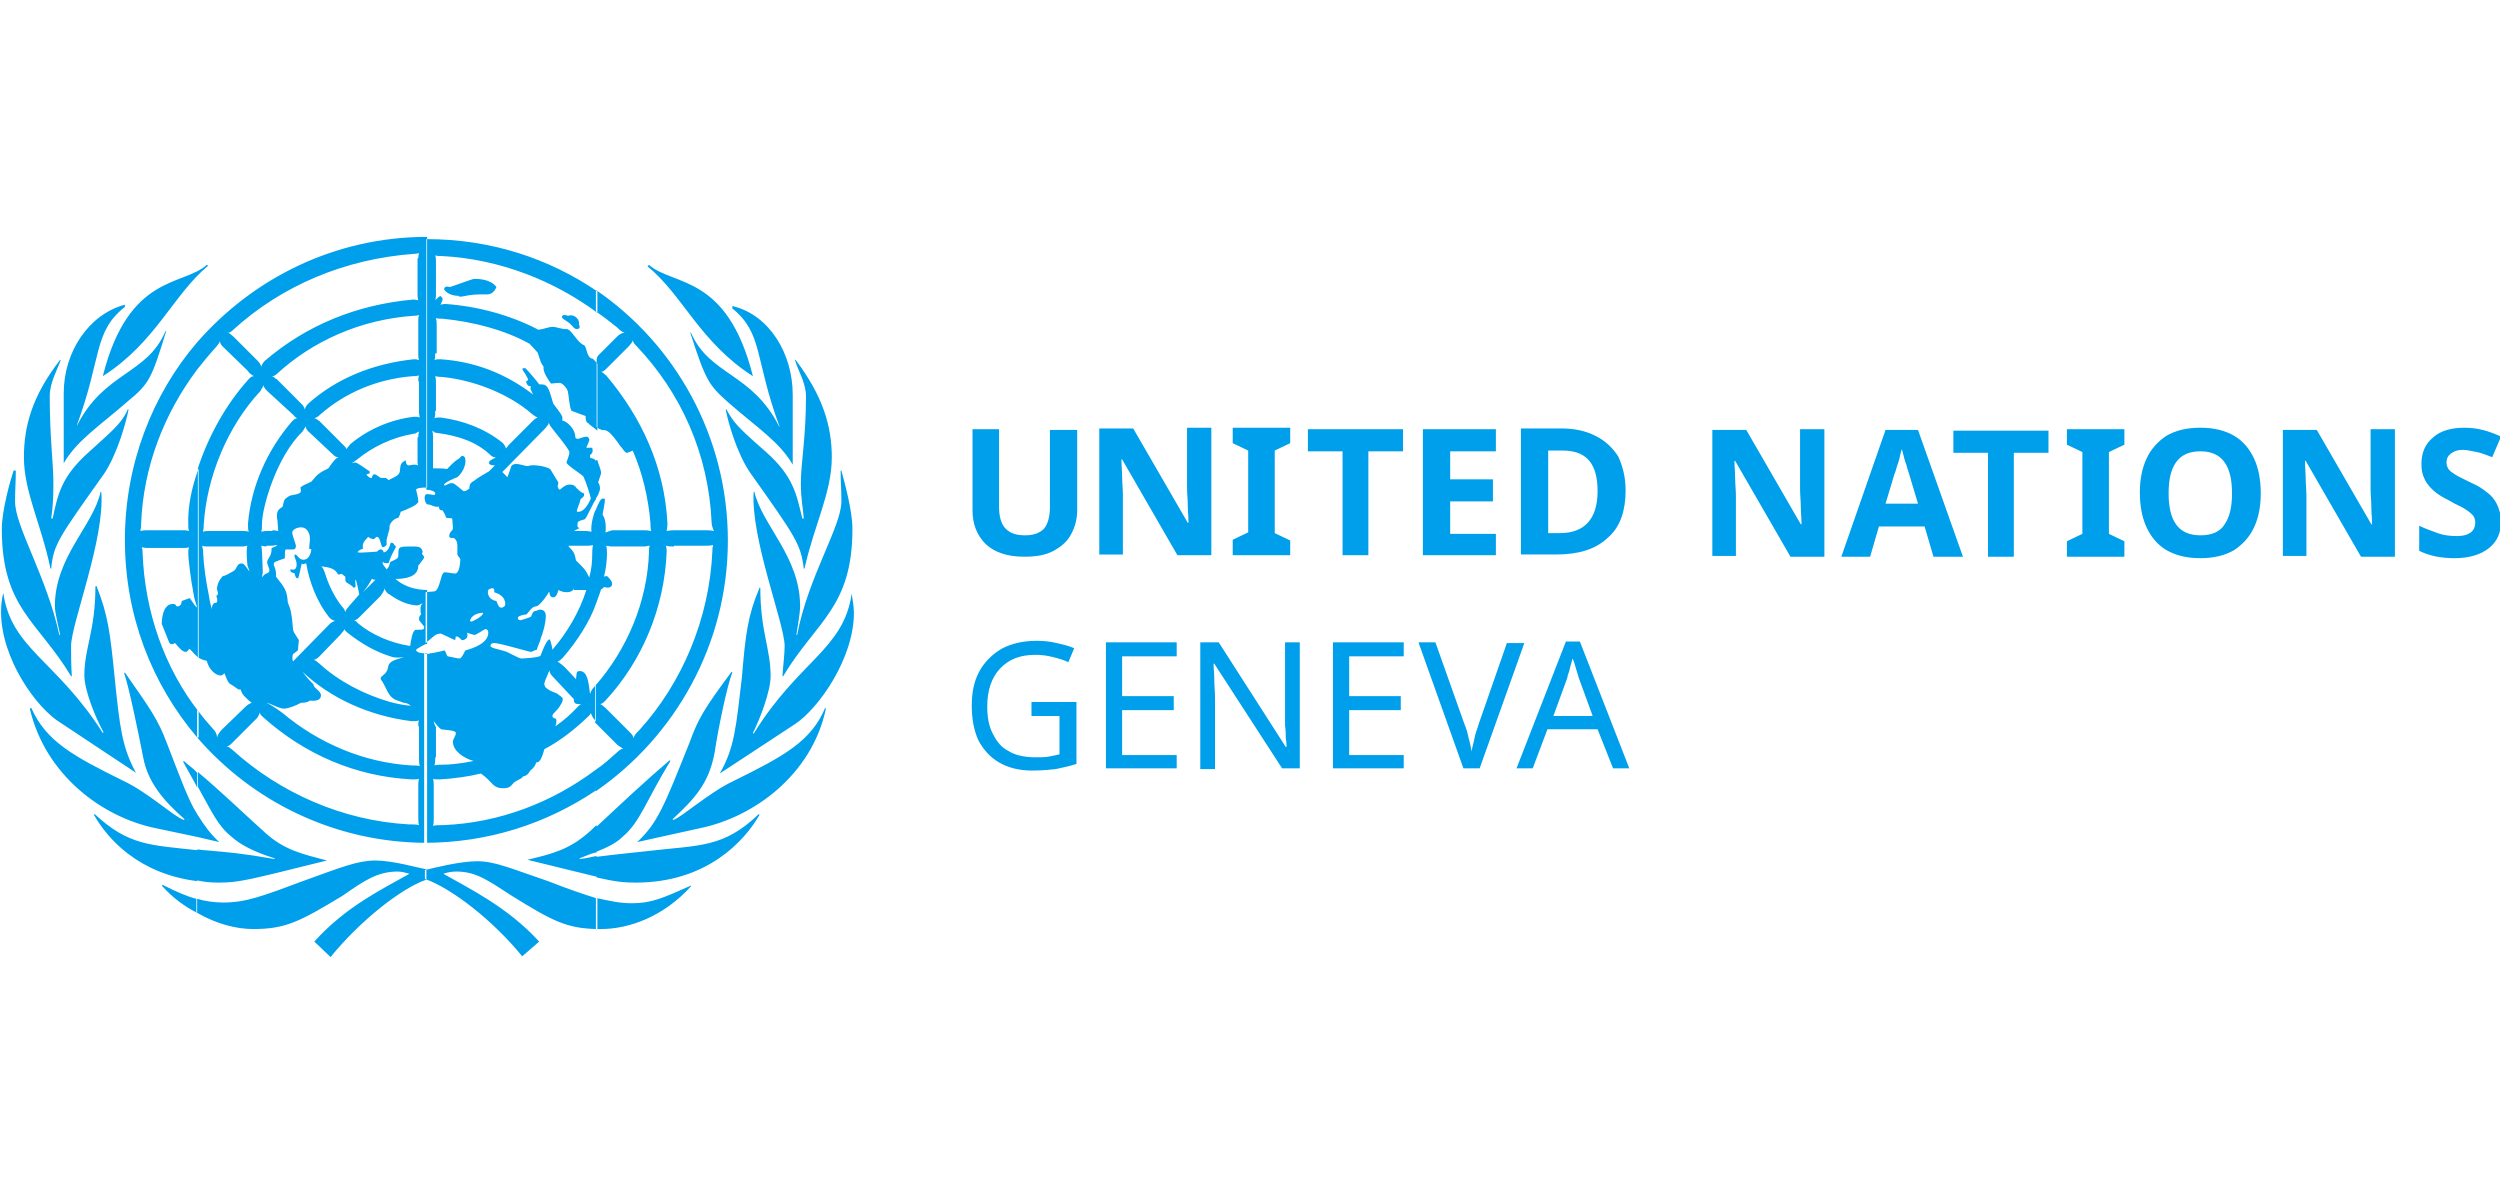 <?xml version="1.0" encoding="UTF-8"?>
<svg width="200px" height="96px" viewBox="0 0 200 96" version="1.1" xmlns="http://www.w3.org/2000/svg" xmlns:xlink="http://www.w3.org/1999/xlink">
    <title>logo_un-geneva</title>
    <g id="logo_un-geneva" stroke="none" stroke-width="1" fill="none" fill-rule="evenodd">
        <rect id="Frame" x="0" y="0" width="200" height="96"></rect>
        <g id="Shape" transform="translate(0.085, 18.951)" fill="#009FEB">
            <path d="M82.846,32.314 C83.436,32.314 83.968,32.374 84.438,32.492 C84.968,32.61 85.44,32.728 85.855,32.904 L85.382,34.024 C85.028,33.848 84.614,33.73 84.142,33.612 C83.672,33.494 83.26,33.436 82.728,33.436 C81.549,33.436 80.606,33.788 79.899,34.556 C79.248,35.264 78.895,36.265 78.895,37.563 C78.895,38.389 79.013,39.097 79.307,39.686 C79.565,40.202 79.869,40.673 80.336,40.979 L80.547,41.101 C81.077,41.454 81.843,41.632 82.728,41.632 L83.242,41.628 C83.474,41.622 83.672,41.608 83.85,41.572 L84.42,41.455 L84.674,41.396 L84.674,41.396 L84.674,38.329 L82.433,38.329 L82.433,37.209 L86.031,37.209 L86.031,42.162 C85.765,42.251 85.485,42.325 85.205,42.391 L84.378,42.576 L83.69,42.642 C83.321,42.672 82.917,42.694 82.492,42.694 C81.431,42.694 80.547,42.458 79.839,42.044 C79.13,41.632 78.6,41.042 78.187,40.276 C77.835,39.509 77.657,38.565 77.657,37.503 C77.657,36.443 77.835,35.558 78.246,34.792 C78.659,34.024 79.248,33.436 80.017,32.964 C80.783,32.55 81.725,32.314 82.846,32.314 Z M97.411,32.433 L102.777,40.807 L102.837,40.807 L102.835,40.623 L102.819,40.4 L102.795,40.21 C102.79,40.175 102.784,40.138 102.777,40.099 C102.777,39.803 102.777,39.449 102.719,39.095 L102.719,32.433 L103.897,32.433 L103.897,42.516 L102.483,42.516 L97.057,34.142 L96.999,34.142 L97.008,34.419 L97.048,35.038 L97.066,35.744 L97.107,36.517 C97.113,36.649 97.116,36.781 97.116,36.914 L97.116,42.575 L95.938,42.575 L95.938,32.433 L97.411,32.433 Z M94.051,32.433 L94.051,33.553 L89.685,33.553 L89.685,36.738 L93.815,36.738 L93.815,37.858 L89.685,37.858 L89.685,41.455 L94.051,41.455 L94.051,42.516 L88.389,42.516 L88.389,32.433 L94.051,32.433 Z M112.213,32.433 L112.213,33.553 L107.849,33.553 L107.849,36.738 L111.977,36.738 L111.977,37.858 L107.849,37.858 L107.849,41.455 L112.213,41.455 L112.213,42.516 L106.552,42.516 L106.552,32.433 L112.213,32.433 Z M114.747,32.433 L117.049,38.919 C117.225,39.333 117.343,39.745 117.403,40.099 C117.52,40.453 117.578,40.806 117.638,41.16 C117.696,40.806 117.815,40.453 117.875,40.099 C117.933,39.745 118.111,39.333 118.229,38.919 L120.467,32.492 L121.862,32.492 L118.287,42.516 L116.989,42.516 L113.392,32.433 L114.747,32.433 Z M126.306,32.373 L130.259,42.516 L128.96,42.516 L127.722,39.391 L123.711,39.391 L122.532,42.516 L121.237,42.516 L125.187,32.373 L126.306,32.373 Z M125.717,33.73 C125.677,33.926 125.611,34.123 125.555,34.32 L125.44,34.778 L125.35,35.043 C125.323,35.121 125.305,35.192 125.305,35.262 L124.185,38.329 L127.31,38.329 L127.31,38.271 L126.189,35.204 L126.182,35.156 L126.137,34.996 L126.071,34.792 C126.011,34.614 125.953,34.378 125.893,34.202 C125.858,34.061 125.822,33.961 125.787,33.879 L125.717,33.73 Z M197.051,15.267 C197.582,15.267 198.054,15.325 198.526,15.443 C198.997,15.561 199.468,15.737 200,15.973 L199.291,17.625 L198.754,17.42 C198.499,17.325 198.267,17.247 198.054,17.212 L197.494,17.101 C197.302,17.064 197.11,17.035 196.933,17.035 C196.519,17.035 196.225,17.153 195.989,17.33 C195.753,17.507 195.635,17.742 195.635,18.038 C195.635,18.341 195.765,18.601 195.988,18.781 L196.107,18.864 C196.233,18.965 196.403,19.066 196.602,19.171 L197.523,19.63 C197.948,19.819 198.297,20.007 198.6,20.226 L198.819,20.396 C199.173,20.632 199.468,20.986 199.646,21.34 C199.824,21.694 200,22.225 200,22.755 C200,23.639 199.706,24.347 199.055,24.878 C198.408,25.409 197.465,25.704 196.284,25.704 C195.223,25.704 194.28,25.527 193.452,25.114 L193.452,23.109 C193.689,23.227 193.94,23.33 194.191,23.426 L194.929,23.699 C195.401,23.875 195.93,23.935 196.46,23.935 C196.993,23.935 197.347,23.817 197.582,23.639 C197.818,23.463 197.936,23.167 197.936,22.873 C197.936,22.637 197.877,22.401 197.7,22.225 C197.523,22.047 197.287,21.871 196.993,21.694 L196.761,21.569 L196.761,21.569 L196.254,21.321 C196.166,21.274 196.078,21.222 195.989,21.163 L195.501,20.91 L195.501,20.91 L195.223,20.75 L195.223,20.75 C194.929,20.574 194.693,20.396 194.457,20.16 C194.268,19.971 194.08,19.745 193.951,19.511 L193.867,19.334 C193.688,18.982 193.63,18.628 193.63,18.156 C193.63,17.271 193.926,16.563 194.575,16.033 C195.165,15.501 196.048,15.267 197.051,15.267 Z M175.941,15.266 C177.061,15.266 177.945,15.502 178.652,15.915 C179.359,16.327 179.89,16.977 180.245,17.743 C180.599,18.509 180.776,19.453 180.776,20.514 C180.776,21.576 180.599,22.46 180.245,23.227 C179.89,23.993 179.359,24.583 178.652,25.055 C177.945,25.467 177.061,25.703 175.941,25.703 C174.819,25.703 173.934,25.467 173.227,25.055 C172.52,24.641 171.99,23.993 171.636,23.227 C171.282,22.46 171.103,21.516 171.103,20.456 C171.103,19.394 171.282,18.509 171.636,17.743 C171.99,16.977 172.52,16.387 173.227,15.915 C173.934,15.502 174.819,15.266 175.941,15.266 Z M191.508,15.384 L191.508,25.586 L188.795,25.586 L184.371,17.919 L184.312,17.919 C184.312,18.234 184.338,18.549 184.355,18.863 L184.371,19.335 C184.371,19.807 184.43,20.279 184.43,20.751 L184.43,25.526 L182.544,25.526 L182.544,15.442 L185.257,15.442 L189.621,22.99 L189.68,22.99 C189.68,22.676 189.654,22.361 189.636,22.047 L189.621,21.576 C189.621,21.104 189.562,20.633 189.562,20.161 L189.562,15.384 L191.508,15.384 Z M79.839,15.383 L79.839,21.575 C79.839,22.401 80.015,22.991 80.369,23.344 C80.723,23.698 81.196,23.875 81.903,23.875 C82.61,23.875 83.082,23.698 83.436,23.344 C83.73,22.991 83.908,22.401 83.908,21.635 L83.908,15.442 L86.09,15.442 L86.09,21.871 C86.09,22.578 85.913,23.226 85.618,23.757 C85.324,24.346 84.852,24.76 84.204,25.114 C83.554,25.468 82.787,25.586 81.844,25.586 C80.487,25.586 79.485,25.232 78.777,24.582 C78.071,23.875 77.716,22.991 77.716,21.871 L77.716,15.383 L79.839,15.383 Z M169.866,15.384 L169.866,16.622 L168.628,17.212 L168.628,23.758 L169.866,24.348 L169.866,25.586 L165.268,25.586 L165.268,24.348 L166.505,23.758 L166.505,17.212 L165.268,16.622 L165.268,15.384 L169.866,15.384 Z M163.793,15.502 L163.793,17.271 L161.021,17.271 L161.021,25.586 L158.956,25.586 L158.956,17.271 L156.185,17.271 L156.185,15.502 L163.793,15.502 Z M153.354,15.442 L156.951,25.586 L154.593,25.586 L153.884,23.168 L150.229,23.168 L149.523,25.586 L147.222,25.586 L150.759,15.442 L153.354,15.442 Z M145.866,15.384 L145.866,25.586 L143.153,25.586 L138.728,17.919 L138.67,17.919 C138.67,18.234 138.696,18.549 138.713,18.863 L138.728,19.335 C138.728,19.807 138.788,20.279 138.788,20.751 L138.788,25.526 L136.902,25.526 L136.902,15.442 L139.615,15.442 L143.978,22.99 L144.038,22.99 C144.038,22.676 144.012,22.361 143.994,22.047 L143.978,21.576 C143.978,21.104 143.92,20.633 143.92,20.161 L143.92,15.384 L145.866,15.384 Z M119.585,15.384 L119.585,17.153 L115.929,17.153 L115.929,19.393 L119.349,19.393 L119.349,21.162 L115.929,21.162 L115.929,23.757 L119.585,23.757 L119.585,25.467 L113.746,25.467 L113.746,15.384 L119.585,15.384 Z M112.155,15.384 L112.155,17.153 L109.384,17.153 L109.384,25.467 L107.319,25.467 L107.319,17.153 L104.547,17.153 L104.547,15.384 L112.155,15.384 Z M103.132,15.266 L103.132,16.503 L101.894,17.093 L101.894,23.698 L103.132,24.288 L103.132,25.467 L98.533,25.467 L98.533,24.229 L99.771,23.639 L99.771,17.093 L98.533,16.503 L98.533,15.266 L103.132,15.266 Z M96.822,15.266 L96.822,25.467 L94.109,25.467 L89.686,17.801 L89.628,17.801 C89.628,18.116 89.653,18.43 89.671,18.745 L89.686,19.217 C89.686,19.688 89.746,20.16 89.746,20.632 L89.746,25.409 L87.858,25.409 L87.858,15.324 L90.571,15.324 L94.936,22.872 L94.996,22.872 C94.996,22.557 94.969,22.244 94.951,21.929 L94.936,21.458 C94.936,20.986 94.878,20.514 94.878,20.042 L94.878,15.266 L96.822,15.266 Z M124.774,15.324 C125.836,15.324 126.72,15.5 127.546,15.914 C128.371,16.326 128.902,16.856 129.373,17.564 C129.727,18.331 129.963,19.215 129.963,20.277 C129.963,21.873 129.552,23.11 128.683,23.939 L128.489,24.11 C127.546,24.994 126.19,25.408 124.42,25.408 L121.589,25.408 L121.589,15.324 L124.774,15.324 Z M175.941,17.153 C175.055,17.153 174.407,17.447 173.992,18.037 C173.58,18.627 173.404,19.453 173.404,20.514 C173.404,21.576 173.58,22.402 173.992,22.991 C174.407,23.581 175.055,23.875 175.941,23.875 C176.883,23.875 177.532,23.581 177.886,22.991 C178.298,22.402 178.476,21.576 178.476,20.514 C178.476,19.453 178.298,18.627 177.886,18.037 C177.473,17.447 176.823,17.153 175.941,17.153 Z M124.892,17.092 L123.771,17.092 L123.771,23.698 L124.715,23.698 C126.66,23.698 127.722,22.577 127.722,20.337 C127.722,19.215 127.486,18.39 127.014,17.86 C126.542,17.328 125.836,17.092 124.892,17.092 Z M152.058,16.976 C151.998,17.153 151.94,17.389 151.88,17.684 C151.822,17.979 151.704,18.215 151.644,18.45 C151.586,18.685 151.526,18.863 151.468,18.981 L150.759,21.34 L153.354,21.34 L152.648,18.981 L152.529,18.61 L152.47,18.391 L152.47,18.391 L152.417,18.213 L152.288,17.836 L152.117,17.171 L152.058,16.976 L152.058,16.976 Z"></path>
            <path d="M7.666,28.011 C8.55,30.252 8.728,31.666 9.083,35.205 C9.494,39.215 9.671,40.808 10.791,42.871 L4.835,38.92 C2.831,37.741 0,33.731 0,30.016 C0,29.426 0.06,28.955 0.178,28.483 C0.826,32.964 4.423,33.849 8.138,39.686 L8.196,39.628 C7.548,38.448 6.664,36.267 6.664,35.087 C6.664,32.846 7.548,31.548 7.548,27.951 L7.666,27.951 L7.666,28.011 Z M1.18,18.693 C1.18,19.637 1.12,20.109 1.12,21.171 C1.12,23.176 3.657,27.185 4.659,31.844 L4.717,31.844 C4.717,31.666 4.305,30.134 4.305,29.544 C4.305,25.593 7.372,23.116 7.96,20.405 L8.02,20.405 C8.314,24.178 5.602,30.96 5.602,32.728 C5.602,33.378 5.602,34.262 5.661,35.147 L5.602,35.147 C2.949,30.724 0.06,29.721 0.06,23.352 C0.06,21.937 0.708,19.579 1.002,18.693 L1.18,18.693 Z M4.129,22.526 C4.541,20.581 4.835,19.165 7.018,17.22 C9.318,15.156 9.671,14.802 10.143,13.799 L10.202,13.799 C10.025,14.742 9.318,17.338 8.256,18.929 C4.659,24.002 4.187,24.59 4.011,26.537 L3.951,26.537 C3.243,23.058 1.828,20.405 1.828,17.632 C1.828,15.156 2.477,12.738 4.717,9.848 L4.777,9.848 C4.481,10.673 3.893,11.677 3.893,12.738 C3.893,16.1 4.187,18.104 4.187,19.697 C4.187,20.993 4.129,21.701 4.011,22.526 L4.129,22.526 Z M15.686,48.002 L12.325,47.294 C8.078,46.409 3.539,43.048 2.3,37.741 L2.418,37.682 C3.597,40.336 5.72,41.515 9.789,43.519 C11.793,44.463 13.858,46.409 14.624,46.645 L14.684,46.586 C12.855,44.995 11.735,43.519 11.381,41.692 C10.909,39.274 10.202,35.913 9.848,34.911 L9.907,34.851 C11.971,37.8 12.561,38.626 13.269,40.512 C14.389,43.401 14.978,45.053 15.686,46.174 L15.686,48.002 Z M9.907,5.602 C7.372,7.608 8.078,9.612 6.076,15.038 L6.076,15.096 C8.256,10.791 11.675,11.027 13.151,7.548 L13.209,7.548 C12.029,11.381 11.853,11.735 10.143,13.151 C7.844,15.156 6.076,16.276 5.013,18.104 L5.013,12.503 C5.013,9.2 7.018,6.192 9.907,5.426 L9.907,5.602 Z M15.686,51.539 C10.969,50.95 8.492,48.12 7.43,46.233 L7.49,46.174 C10.202,48.71 11.971,48.65 15.686,49.064 L15.686,51.539 Z M16.57,2.301 C13.74,4.659 12.383,8.434 8.138,11.145 C10.202,2.949 14.566,3.951 16.452,2.241 L16.57,2.301 Z M15.686,40.04 C12.029,35.735 9.907,30.252 9.907,24.238 C9.907,18.222 12.09,12.62 15.686,8.434 L15.686,10.615 C13.033,14.153 11.381,18.399 11.205,22.94 C11.205,23.116 11.205,23.234 11.145,23.53 C11.323,23.47 11.557,23.47 11.735,23.47 L14.624,23.47 C14.684,23.47 14.86,23.47 15.037,23.53 C14.978,23.352 14.978,23.234 14.978,23.058 C14.92,21.524 15.273,19.991 15.804,18.517 L15.804,33.672 C15.508,33.436 15.214,33.082 15.096,32.964 L15.037,32.964 C15.037,33.024 14.86,33.2 14.802,33.2 C14.506,33.2 14.33,32.964 13.917,32.492 C13.622,32.67 13.504,32.552 13.445,32.434 L12.855,30.96 C12.855,30.664 12.915,29.367 13.74,29.367 C13.917,29.367 13.917,29.367 14.035,29.544 C14.212,29.603 14.448,29.485 14.448,29.131 L15.096,28.895 L15.508,29.485 C15.568,29.544 15.686,29.662 15.686,29.662 C15.626,29.367 15.45,29.013 15.39,28.483 C15.214,27.657 14.978,25.829 14.978,25.298 C14.978,25.122 14.978,25.004 15.037,24.826 C14.86,24.886 14.742,24.886 14.624,24.886 L11.735,24.886 C11.557,24.886 11.499,24.886 11.263,24.826 C11.323,25.062 11.323,25.122 11.323,25.298 C11.499,30.016 13.091,34.497 15.804,37.977 L15.804,40.04 L15.686,40.04 Z M15.686,54.075 C14.742,53.603 13.74,52.897 12.855,51.893 L12.915,51.835 C14.094,52.425 14.92,52.779 15.626,52.955 L15.626,54.075 L15.686,54.075 Z M15.686,44.051 C15.508,43.637 15.037,42.871 14.566,41.987 L14.624,41.928 C14.92,42.223 15.332,42.459 15.686,42.871 L15.686,44.051 Z M34.084,32.552 C33.908,32.552 33.258,32.964 33.2,33.024 C33.2,33.26 33.612,33.318 34.084,33.318 L34.084,48.474 C26.654,48.474 20.049,45.113 15.686,40.04 L15.686,37.8 C16.098,38.39 16.512,38.862 16.984,39.392 C17.16,39.568 17.278,39.804 17.278,40.04 C17.338,39.804 17.514,39.568 17.691,39.392 L19.459,37.682 C19.637,37.505 19.755,37.387 20.049,37.269 C19.813,37.093 19.755,37.033 19.577,36.857 C19.341,36.621 19.283,36.561 19.165,36.207 L18.988,36.207 C18.929,36.149 18.399,35.795 18.281,35.735 C18.104,35.559 18.045,35.323 17.868,34.911 C17.691,35.087 17.632,35.087 17.573,35.087 C17.16,35.087 16.63,34.615 16.452,33.908 C16.276,33.908 15.862,33.731 15.744,33.613 L15.744,18.517 C16.57,15.982 17.986,13.387 19.813,11.381 C19.873,11.323 19.991,11.145 20.227,11.145 C19.931,10.969 19.813,10.851 19.755,10.733 L17.75,8.787 C17.573,8.61 17.514,8.492 17.514,8.316 C17.456,8.552 17.338,8.61 17.22,8.787 C16.63,9.436 16.098,10.084 15.686,10.615 L15.686,8.434 C20.167,3.303 26.713,0 34.084,0 L34.084,20.051 C33.494,20.051 33.258,20.109 33.2,20.227 C33.258,20.463 33.378,20.875 33.378,21.171 C33.378,21.465 32.256,21.878 31.962,21.996 C31.962,22.055 31.902,22.291 31.784,22.468 C31.49,22.526 31.195,22.762 31.077,23.116 L31.077,23.352 C31.018,23.588 30.9,23.942 30.841,24.238 L30.841,24.65 C30.782,24.708 30.664,24.826 30.546,24.826 C30.369,24.826 30.369,24.002 30.075,24.002 L30.015,24.002 L29.839,24.178 C29.662,24.178 29.544,24.12 29.367,24.002 C28.955,24.414 28.895,24.59 28.955,24.944 C28.719,25.004 28.483,25.18 28.541,25.24 C28.777,25.298 29.839,25.18 30.075,25.18 C30.251,25.004 30.311,25.004 30.369,25.004 C30.546,25.004 30.605,25.18 30.605,25.24 C30.664,25.24 30.841,25.18 30.9,25.062 C31.136,24.826 31.077,24.59 31.195,24.472 C31.43,24.414 31.43,24.708 31.608,24.768 C31.136,25.652 31.136,25.711 31.018,26.065 C30.959,26.124 30.841,26.124 30.605,26.065 L30.605,26.006 L30.546,26.006 C30.487,26.183 30.546,26.183 30.841,26.595 C31.018,26.419 31.018,26.419 31.136,26.006 C31.784,25.711 31.784,25.711 31.784,25.358 C31.784,24.768 31.844,24.768 32.906,24.768 C33.378,24.768 33.612,24.768 33.73,25.18 L33.672,25.358 C33.672,25.358 33.848,25.534 33.848,25.652 C33.848,25.711 33.378,26.301 33.378,26.301 C33.378,27.245 32.256,27.363 31.548,27.363 C32.198,27.951 33.142,28.247 34.084,28.247 L34.084,32.552 Z M15.686,49.004 C15.862,49.004 16.098,49.064 16.276,49.064 C18.281,49.24 19.165,49.3 21.878,49.771 L21.878,49.712 C20.345,49.24 19.165,48.65 18.457,48.002 C17.338,47.117 16.866,45.997 15.744,43.991 L15.744,42.812 C17.573,44.345 19.401,46.115 21.171,47.706 C22.703,49.064 24.06,49.358 26.065,49.889 C19.873,51.421 19.106,51.657 17.396,51.657 C16.748,51.657 16.216,51.599 15.686,51.481 L15.686,49.004 Z M15.686,46.174 C16.276,47.117 16.748,47.766 17.456,48.414 L15.686,48.002 L15.686,46.174 Z M25.062,56.376 C27.597,53.545 30.605,52.129 32.67,50.95 C32.434,50.891 32.08,50.773 31.726,50.773 C30.133,50.773 29.073,51.481 27.303,52.719 C23.882,54.783 22.762,55.372 20.167,55.372 C18.811,55.372 17.22,54.96 15.686,54.075 L15.686,52.955 C16.276,53.133 17.042,53.251 17.75,53.251 C19.577,53.251 20.817,52.779 24.296,51.481 C27.244,50.419 28.541,49.889 29.957,49.889 C31.312,49.889 33.378,50.478 34.026,50.596 L34.026,51.421 C31.962,52.129 28.659,54.783 26.36,57.614 L25.062,56.376 Z M21.289,12.325 C21.229,12.267 20.994,12.031 20.994,11.853 C20.935,12.089 20.817,12.149 20.757,12.325 C18.104,15.156 16.452,19.225 16.216,22.998 C16.216,23.176 16.216,23.294 16.158,23.588 C16.334,23.53 16.394,23.53 16.57,23.53 L19.401,23.53 C19.459,23.53 19.637,23.53 19.813,23.588 C19.755,23.412 19.755,23.294 19.755,22.94 C19.991,19.991 21.289,17.042 23.293,14.742 C23.352,14.684 23.528,14.506 23.706,14.506 C23.528,14.448 23.47,14.33 23.41,14.271 L21.289,12.325 Z M16.512,24.768 C16.276,24.768 16.276,24.768 16.098,24.708 C16.098,24.886 16.158,24.944 16.158,25.122 C16.216,26.419 16.394,27.539 16.63,28.719 C16.688,29.191 16.806,29.544 16.866,29.78 C16.866,29.544 16.924,29.367 17.042,29.309 C17.102,29.249 17.338,29.309 17.278,29.131 C17.338,29.073 17.278,28.955 17.22,28.719 C17.514,28.541 17.22,28.305 17.278,28.069 C17.338,27.657 17.514,27.363 17.75,27.127 C17.927,27.127 18.222,26.949 18.635,26.713 C18.87,26.537 18.87,26.124 19.224,26.124 C19.459,26.124 19.519,26.301 19.873,26.773 C19.813,26.477 19.695,26.36 19.695,26.124 C19.637,25.475 19.637,24.944 19.695,24.708 C19.637,24.708 19.519,24.768 19.283,24.768 L16.512,24.768 Z M33.378,43.933 C33.378,43.755 33.378,43.519 33.436,43.343 C33.378,43.401 33.2,43.401 32.846,43.401 C28.365,43.166 24.296,41.397 20.994,38.448 C20.935,38.39 20.699,38.213 20.699,38.036 C20.639,38.272 20.521,38.448 20.463,38.508 L18.517,40.454 C18.34,40.63 18.222,40.748 18.045,40.748 C18.281,40.808 18.34,40.926 18.517,41.044 C22.291,44.463 27.303,46.704 32.61,46.999 C32.906,46.999 33.258,46.999 33.436,47.058 C33.378,46.881 33.378,46.645 33.378,46.468 L33.378,43.933 Z M33.378,1.711 C33.378,1.651 33.378,1.475 33.436,1.298 C33.2,1.357 33.142,1.357 33.024,1.357 C27.479,1.769 22.467,3.893 18.575,7.43 C18.517,7.49 18.34,7.666 18.163,7.666 C18.34,7.726 18.399,7.844 18.575,7.962 L20.521,9.907 C20.581,9.966 20.757,10.143 20.817,10.379 C20.875,10.143 21.053,9.966 21.111,9.907 C24.414,7.076 28.423,5.426 32.964,5.013 C33.024,5.013 33.142,5.013 33.378,5.072 C33.318,4.836 33.318,4.777 33.318,4.6 L33.318,1.711 L33.378,1.711 Z M21.701,23.47 C21.937,23.47 22.114,23.53 22.173,23.53 L22.114,22.704 C22.055,22.526 22.055,22.114 22.114,21.996 C22.173,21.819 22.35,21.701 22.526,21.583 C22.585,21.407 22.585,21.171 22.703,20.993 C22.88,20.817 23.116,20.699 23.116,20.699 C24.002,20.522 24.06,20.522 23.943,20.051 C24.178,19.873 24.178,19.873 24.826,19.579 C25.358,18.929 25.475,18.871 26.182,18.517 C26.595,17.927 26.772,17.691 27.009,17.632 C26.831,17.632 26.713,17.573 26.536,17.396 L24.59,15.568 C24.414,15.392 24.414,15.332 24.354,15.156 C24.296,15.332 24.178,15.45 24.118,15.568 C21.996,17.632 20.875,21.701 20.875,22.94 C20.875,23.176 20.875,23.412 20.817,23.588 C21.053,23.53 21.111,23.53 21.229,23.53 L21.701,23.53 L21.701,23.47 Z M21.229,24.768 C21.053,24.768 20.935,24.708 20.817,24.708 C20.817,24.768 20.875,24.944 20.875,25.24 C20.875,25.416 20.935,26.419 20.935,26.773 C20.935,27.009 20.875,27.067 20.875,27.245 C21.171,26.773 21.465,27.009 21.465,26.655 C21.465,26.477 21.289,26.242 21.289,26.006 C21.289,25.829 21.524,25.593 21.583,25.358 C21.642,25.18 21.642,25.062 21.642,24.886 C21.878,24.826 22.055,24.708 22.114,24.65 C21.937,24.65 21.878,24.708 21.524,24.708 L21.229,24.708 L21.229,24.768 Z M33.378,39.156 C33.378,38.98 33.378,38.744 33.436,38.684 C33.258,38.744 33.142,38.744 32.846,38.744 C29.485,38.33 26.36,36.915 24.118,34.793 C24.826,35.735 25.004,35.735 25.004,35.853 C25.004,36.089 25.593,36.325 25.593,36.679 C25.593,37.093 25.122,37.151 24.708,37.093 C24.472,37.269 24.236,37.269 24.002,37.269 C23.588,37.505 22.939,37.741 22.644,37.741 C22.232,37.741 21.583,37.329 21.229,37.269 C21.642,37.446 22.291,37.918 22.526,38.095 C25.416,40.512 29.013,42.046 32.788,42.282 C33.024,42.282 33.378,42.282 33.494,42.341 C33.436,42.105 33.436,41.928 33.436,41.692 L33.436,39.156 L33.378,39.156 Z M33.378,6.664 C33.378,6.486 33.378,6.428 33.436,6.251 C33.2,6.31 33.2,6.31 33.024,6.31 C28.777,6.604 24.944,8.316 22.055,10.969 C21.996,11.027 21.878,11.145 21.642,11.145 C21.819,11.145 21.878,11.323 22.055,11.381 L24.06,13.387 C24.118,13.445 24.236,13.563 24.296,13.799 C24.354,13.563 24.532,13.387 24.59,13.327 C26.772,11.381 29.662,10.143 33.024,9.789 C33.2,9.789 33.2,9.789 33.436,9.848 C33.378,9.671 33.378,9.612 33.378,9.436 L33.378,6.664 Z M26.242,31.018 C26.3,30.96 26.477,30.782 26.713,30.724 C26.477,30.664 26.3,30.488 26.242,30.428 C25.298,29.249 24.65,27.599 24.414,26.124 L24.118,26.183 L24.06,26.124 C24.002,26.301 23.824,27.245 23.764,27.303 C23.588,27.363 23.528,27.127 23.47,26.891 C23.234,26.891 23.057,26.713 23.175,26.595 C23.41,26.655 23.646,26.655 23.646,26.183 C23.646,25.888 23.47,25.711 23.47,25.475 C23.47,25.416 23.528,25.416 23.528,25.416 C23.706,25.416 23.824,25.829 24.178,25.829 C24.59,25.829 24.768,25.416 24.826,25.004 L24.65,24.944 C24.65,24.708 24.708,24.472 24.708,24.12 C24.708,23.706 24.472,23.234 24.002,23.234 C23.706,23.234 23.293,23.412 23.293,23.648 C23.293,23.884 23.588,24.59 23.588,24.708 C23.588,24.886 23.528,25.004 23.352,25.004 L22.762,25.004 C22.703,25.18 22.703,25.24 22.703,25.711 C21.878,26.006 21.819,26.006 21.819,26.183 L21.819,26.242 C21.996,26.713 21.996,26.713 21.996,27.185 C22.703,28.069 22.88,28.305 22.939,29.249 C23.175,29.839 23.234,29.957 23.352,31.314 C23.352,31.548 23.41,31.608 23.824,32.256 L23.764,32.906 C23.764,33.082 23.764,33.082 23.352,33.378 C23.293,33.554 23.293,33.79 23.352,33.967 L26.242,31.018 Z M25.475,33.554 C25.298,33.731 25.18,33.79 25.004,33.849 C25.18,33.849 25.298,34.026 25.475,34.144 C27.009,35.559 29.073,36.621 31.136,37.211 C31.784,37.387 32.492,37.505 32.788,37.505 C32.552,37.329 32.374,37.269 32.198,37.269 L31.726,37.093 C30.9,36.857 30.841,35.971 30.369,35.381 C30.311,35.087 30.841,35.087 30.959,34.439 C31.018,33.849 31.784,33.79 32.256,33.613 C31.844,33.672 31.608,33.672 31.312,33.613 C29.957,33.2 28.837,32.552 27.715,31.666 C27.657,31.608 27.479,31.49 27.479,31.372 C27.421,31.548 27.244,31.666 27.185,31.784 L25.475,33.554 Z M33.378,11.559 C33.378,11.381 33.378,11.263 33.436,11.087 C33.2,11.145 33.082,11.145 32.906,11.145 C30.015,11.381 27.479,12.503 25.534,14.212 C25.358,14.389 25.24,14.448 25.062,14.506 C25.298,14.566 25.358,14.684 25.475,14.742 L27.421,16.689 C27.479,16.748 27.597,16.866 27.657,16.984 C27.715,16.807 27.833,16.748 27.951,16.571 C29.367,15.392 31.136,14.624 33.024,14.389 C33.258,14.389 33.318,14.389 33.494,14.448 C33.494,14.389 33.436,14.212 33.436,14.035 L33.436,11.559 L33.378,11.559 Z M28.659,28.601 C28.659,28.601 28.423,27.421 28.365,27.421 C28.305,27.421 28.365,27.893 28.365,28.011 L28.187,28.069 C28.129,27.893 27.597,27.657 27.597,27.599 C27.539,27.539 27.539,27.421 27.539,27.185 L27.244,26.949 C27.067,27.009 27.067,27.009 26.951,27.009 C26.772,26.595 26.36,26.419 25.593,26.36 C25.77,26.419 25.888,26.831 26.006,27.185 C26.242,27.893 26.713,28.895 27.303,29.603 C27.361,29.662 27.479,29.78 27.539,30.016 C27.597,29.78 27.715,29.721 27.833,29.544 L28.659,28.601 Z M33.378,16.04 C33.378,15.982 33.378,15.804 33.436,15.568 C33.258,15.628 33.2,15.746 33.024,15.746 C31.254,16.04 29.721,16.807 28.483,17.809 L28.069,18.104 L28.305,18.045 C28.541,18.045 29.249,18.635 29.485,18.753 L29.485,18.929 L29.249,18.989 L29.249,19.047 C29.485,19.283 29.485,19.283 29.662,19.283 C29.662,19.225 29.721,18.989 29.897,18.989 C29.897,18.989 29.957,18.989 30.369,19.283 L30.782,19.283 L31.018,19.461 C31.254,19.283 31.844,19.165 31.902,18.753 C31.962,18.163 31.962,18.104 32.374,17.868 C32.374,18.045 32.434,18.281 32.61,18.281 C32.67,18.281 32.906,18.222 33.082,18.222 C33.258,18.222 33.318,18.281 33.378,18.281 C33.318,18.222 33.318,18.045 33.318,17.986 L33.318,16.04 L33.378,16.04 Z M28.659,30.428 C28.483,30.606 28.365,30.664 28.247,30.664 C28.423,30.724 28.483,30.842 28.541,30.9 C29.662,31.844 31.195,32.492 32.728,32.728 C32.788,32.316 32.906,31.432 33.2,31.432 C33.79,31.432 33.848,31.432 33.848,31.196 C33.848,31.136 33.436,30.724 33.436,30.606 C33.436,30.37 33.494,30.311 33.612,30.193 C33.554,30.134 33.554,29.898 33.554,29.721 C33.554,29.544 33.612,29.426 33.73,29.309 C33.554,29.367 33.436,29.485 33.258,29.485 C32.434,29.426 31.726,29.073 31.077,28.601 C30.9,28.541 30.782,28.365 30.664,28.129 C30.664,28.305 30.487,28.541 30.369,28.719 L28.659,30.428 Z M29.957,27.421 L29.779,27.421 L29.721,27.363 L29.662,27.363 C29.485,27.657 29.426,27.835 28.955,28.423 L29.957,27.421 Z M34.733,9.318 C34.733,9.495 34.733,9.73 34.674,9.848 C34.851,9.789 34.969,9.789 35.146,9.789 C37.859,9.966 40.336,10.909 42.576,12.62 C42.399,12.325 42.399,12.207 42.34,12.149 L42.399,11.971 C42.164,11.913 42.104,11.913 41.986,11.559 C42.046,11.559 42.164,11.499 42.164,11.381 C41.869,10.791 41.75,10.733 41.692,10.555 C41.75,10.497 41.869,10.497 41.928,10.497 C41.986,10.497 42.989,11.677 43.048,11.795 C43.697,11.795 43.755,11.853 44.169,13.327 C44.875,14.271 44.993,14.389 44.875,14.684 C45.289,14.742 45.937,15.392 45.937,15.982 C45.937,16.158 46.115,16.158 46.173,16.158 C46.173,16.158 46.645,15.982 46.822,15.982 C46.999,15.982 47.058,16.158 47.058,16.218 C47.058,16.394 46.822,16.807 46.822,16.866 L47.294,16.866 C47.352,17.16 47.352,17.278 47.117,17.456 C47.117,17.514 47.117,17.691 47.176,17.691 C47.412,17.75 47.47,17.75 47.588,17.927 L47.588,20.993 C47.352,21.289 46.881,22.408 46.704,22.586 C46.115,22.762 46.115,22.762 46.115,23.058 C46.115,23.234 46.115,23.234 46.291,23.294 C46.115,23.352 45.997,23.47 45.819,23.53 L46.763,23.53 C46.999,23.53 47.176,23.588 47.235,23.588 C47.176,23.116 47.294,22.644 47.412,22.232 C47.47,22.055 47.47,21.996 47.588,21.819 L47.588,29.367 C47.117,30.724 46.115,32.316 44.935,33.672 C44.757,33.849 44.699,33.908 44.521,33.967 C44.757,34.144 44.935,34.262 45.111,34.439 L45.997,35.381 C46.055,34.911 45.997,34.733 46.291,34.733 C46.94,34.733 46.999,35.677 47.117,36.561 C47.176,36.325 47.352,36.089 47.588,35.853 L47.588,38.744 C47.294,38.448 47.294,38.33 47.176,38.095 C47.117,38.272 46.999,38.33 46.763,38.566 C45.819,39.45 44.699,40.336 43.461,40.984 C43.225,41.869 43.048,42.046 42.812,42.046 C42.753,42.282 42.576,42.517 42.34,42.694 C42.164,42.989 42.046,43.107 41.75,43.166 C41.692,43.343 41.278,43.461 41.042,43.637 C40.866,43.815 40.748,44.109 40.218,44.109 C39.274,44.109 39.392,43.637 38.389,42.93 C37.445,43.166 36.207,43.343 35.087,43.401 C34.792,43.401 34.615,43.401 34.556,43.343 C34.615,43.519 34.615,43.755 34.615,43.933 L34.615,46.527 C34.615,46.704 34.615,46.94 34.556,47.117 C34.733,47.058 35.028,47.058 35.381,47.058 C39.804,46.881 44.051,45.289 47.648,42.577 L47.588,44.287 C43.637,46.94 38.979,48.474 33.848,48.474 L33.848,33.318 C34.026,33.378 34.144,33.378 34.32,33.318 C34.497,33.318 35.499,33.082 35.499,33.082 C35.677,33.495 35.677,33.495 35.735,33.554 C36.031,33.613 36.561,33.731 36.679,33.731 C36.857,33.731 37.091,33.142 37.151,33.082 C37.799,32.906 38.979,32.492 38.979,31.666 C38.979,31.372 38.743,31.372 38.743,31.372 C38.566,31.432 38.035,31.844 37.859,31.844 C37.799,31.844 37.269,31.666 37.269,31.666 C37.327,31.844 37.327,31.844 37.269,32.08 C37.033,32.256 37.033,32.256 36.857,32.256 C36.621,32.02 36.561,31.962 36.385,31.962 L36.325,32.256 C36.267,32.256 35.205,31.726 35.146,31.726 C34.851,31.784 34.851,31.784 34.674,31.902 L33.966,32.492 L33.966,28.423 C34.144,28.423 34.438,28.365 34.615,28.365 C34.91,28.365 35.028,27.893 35.205,27.303 C35.264,27.009 35.381,26.831 35.499,26.831 C35.795,26.831 36.385,27.009 36.443,26.891 C36.679,26.713 36.739,26.065 36.739,25.77 C36.739,25.711 36.503,25.534 36.503,25.358 C36.503,24.768 36.561,24.414 36.325,24.178 C36.267,24.002 35.853,24.178 35.853,23.942 C35.853,23.766 35.913,23.648 36.089,23.47 C36.089,23.47 36.149,23.412 36.149,23.234 C36.149,23.058 36.089,22.644 36.089,22.526 C35.853,22.468 35.795,22.526 35.617,22.468 C35.559,22.291 35.441,22.055 35.323,21.878 C35.146,21.878 35.028,21.819 35.028,21.583 C34.615,21.642 34.438,21.407 34.144,21.407 C33.908,21.407 33.73,20.581 34.084,20.581 C34.497,20.581 34.733,20.757 34.733,20.522 C34.733,20.345 34.32,20.227 34.026,20.227 L34.026,0.178 C39.156,0.178 43.815,1.711 47.706,4.365 L47.706,6.074 C44.287,3.539 39.922,1.769 35.264,1.533 C35.087,1.533 34.851,1.533 34.733,1.475 C34.792,1.651 34.792,1.769 34.792,2.065 L34.792,4.6 C34.792,4.659 34.792,4.895 34.733,5.072 C34.969,4.836 35.146,4.659 35.205,4.777 C35.441,4.954 35.264,5.19 35.146,5.426 C35.205,5.426 35.323,5.367 35.559,5.367 C38.095,5.544 40.748,6.251 42.989,7.43 C43.461,7.372 43.815,7.194 44.169,7.194 C44.345,7.194 45.053,7.43 45.229,7.372 C45.643,7.372 46.055,8.434 46.645,8.669 C46.881,8.846 46.822,9.553 47.235,9.73 C47.412,9.73 47.47,9.907 47.706,10.143 L47.706,15.51 C47.47,15.274 47.058,15.038 46.999,14.92 C46.822,14.86 46.763,14.684 46.763,14.33 L45.643,13.917 C45.465,13.681 45.407,12.561 45.347,12.385 C45.289,12.089 44.875,11.677 44.699,11.677 C44.521,11.677 44.051,11.735 43.991,11.735 C43.697,11.323 43.343,10.791 43.401,10.379 C43.166,10.084 43.166,9.966 42.93,9.259 C42.871,9.2 42.517,8.787 42.282,8.552 C40.276,7.43 37.741,6.782 35.323,6.546 C35.087,6.546 34.91,6.546 34.792,6.486 C34.851,6.722 34.851,6.9 34.851,7.136 L34.851,9.318 L34.733,9.318 Z M47.648,55.372 C45.229,55.314 44.109,54.724 40.866,52.719 C39.038,51.539 38.035,50.773 36.443,50.773 C36.031,50.773 35.735,50.832 35.381,50.95 C37.445,52.129 40.512,53.603 43.048,56.376 L41.692,57.554 C39.392,54.724 36.089,52.129 33.908,51.363 L33.908,50.655 C34.615,50.478 36.739,49.948 38.095,49.948 C39.51,49.948 40.806,50.537 43.755,51.539 C45.407,52.189 46.645,52.601 47.588,52.897 L47.588,55.372 L47.648,55.372 Z M34.733,41.633 C34.733,41.869 34.733,42.046 34.674,42.282 C34.851,42.223 35.146,42.223 35.381,42.223 C35.795,42.223 36.679,42.164 37.799,41.928 C36.973,41.692 36.149,41.102 36.149,40.394 C36.149,40.158 36.385,39.922 36.385,39.686 C36.385,39.45 35.441,39.45 35.205,39.392 C34.969,39.215 34.792,38.98 34.615,38.744 C34.615,38.802 34.674,39.038 34.792,39.215 L34.792,41.633 L34.733,41.633 Z M34.733,13.917 C34.733,14.094 34.733,14.33 34.674,14.506 C34.851,14.448 34.969,14.448 35.146,14.448 C36.973,14.684 38.684,15.332 40.1,16.454 C40.158,16.512 40.336,16.689 40.394,16.925 C40.572,16.689 40.63,16.63 40.806,16.454 L42.517,14.742 C42.576,14.684 42.753,14.506 42.93,14.448 C42.753,14.389 42.517,14.212 42.458,14.153 C40.63,12.561 37.799,11.441 35.264,11.205 C34.969,11.205 34.792,11.145 34.733,11.145 C34.792,11.323 34.792,11.559 34.792,11.735 L34.792,13.917 L34.733,13.917 Z M34.733,18.517 C34.969,18.517 35.441,18.517 35.677,18.575 C35.853,18.399 36.267,17.927 36.621,17.75 C36.679,17.691 36.857,17.514 36.857,17.514 C37.091,17.514 37.151,17.691 37.151,17.927 C37.151,18.34 36.915,18.871 36.503,19.225 C36.325,19.283 35.323,19.697 35.441,19.873 C35.617,19.933 35.735,19.697 36.089,19.697 C36.325,19.697 36.915,20.345 37.033,20.345 C37.269,20.345 37.327,20.169 37.445,20.169 C37.505,19.755 37.505,19.697 37.917,19.461 C38.095,19.283 38.862,18.871 39.038,18.753 L39.51,18.281 C39.51,18.281 39.038,18.281 39.038,18.104 C39.038,17.868 39.215,17.868 39.274,17.809 C39.332,17.75 39.45,17.75 39.568,17.632 C39.392,17.632 39.274,17.573 39.156,17.456 C38.035,16.394 36.621,15.922 34.91,15.686 C34.733,15.686 34.674,15.628 34.497,15.51 C34.556,15.746 34.556,15.922 34.556,15.982 L34.556,18.517 L34.733,18.517 Z M36.621,4.718 C35.971,4.718 35.559,4.423 35.441,4.187 C35.499,3.951 35.617,3.951 35.913,4.011 C36.149,3.951 37.681,3.361 37.859,3.361 C38.153,3.361 39.156,3.361 39.628,4.011 C39.568,4.187 39.332,4.6 38.92,4.6 C37.859,4.6 37.741,4.6 36.857,4.777 L36.621,4.777 L36.621,4.718 Z M37.623,30.782 C37.681,30.782 38.566,30.37 38.566,30.075 C38.153,30.075 37.623,30.252 37.505,30.724 L37.623,30.782 Z M40.04,29.662 C40.1,29.662 40.336,29.603 40.336,29.367 C40.336,28.777 39.804,28.541 39.45,28.423 C39.51,27.951 39.215,28.129 39.038,28.187 C38.862,28.247 38.862,29.013 39.628,29.131 C39.746,29.426 39.804,29.662 40.04,29.662 L40.04,29.662 Z M45.819,28.129 C45.761,28.305 45.583,28.423 45.229,28.423 C44.993,28.423 44.818,28.365 44.581,28.247 C44.521,28.541 44.405,28.837 44.169,28.837 C43.933,28.837 43.873,28.601 43.873,28.423 L43.815,28.423 C43.815,28.483 43.225,29.367 42.871,29.544 C42.458,29.603 42.458,29.721 42.046,30.193 C41.574,30.252 41.338,30.37 41.338,30.488 C41.338,30.664 41.514,30.664 41.574,30.664 C41.574,30.664 42.399,30.428 42.399,30.37 C42.576,29.957 42.576,29.957 42.871,29.898 C43.166,29.721 43.579,29.839 43.579,30.311 C43.579,30.9 43.343,31.726 43.166,32.138 C43.166,32.316 42.871,32.846 42.871,33.024 C42.635,33.082 42.458,33.2 42.399,33.2 C42.222,33.2 39.922,32.492 39.45,32.492 C39.392,32.492 39.156,32.492 39.156,32.728 C39.156,32.906 39.982,33.024 40.276,33.142 C40.454,33.142 41.396,33.731 41.632,33.731 C41.632,33.731 43.048,33.672 43.166,33.495 C43.225,33.318 43.637,32.198 43.873,32.198 C43.933,32.198 44.051,32.61 44.109,33.024 C45.289,31.666 46.291,29.957 46.822,28.247 L45.819,28.247 L45.819,28.129 Z M40.1,18.811 C40.336,19.047 40.336,19.047 40.512,19.225 L40.806,18.399 C40.806,18.222 41.102,18.163 41.22,18.163 C41.456,18.163 41.928,18.34 42.164,18.34 C42.458,18.163 43.579,18.34 43.933,18.575 L44.581,19.637 C44.581,19.697 44.581,19.815 44.521,19.933 C44.581,20.109 44.581,20.169 44.699,20.227 C44.993,19.991 45.171,19.815 45.525,19.815 C45.819,19.815 45.997,19.991 45.997,20.051 C46.409,20.463 46.468,20.463 46.645,20.522 C46.645,20.757 46.645,20.757 46.35,20.993 C46.35,21.171 46.055,21.819 46.055,21.937 L46.115,21.996 C46.763,22.055 47.176,20.935 47.176,20.935 C47.176,20.757 46.763,19.519 46.586,19.165 C46.35,18.929 45.289,18.281 45.229,18.045 C45.289,17.868 45.465,17.456 45.465,17.22 C45.465,16.984 44.169,15.45 44.051,15.274 C43.991,15.214 43.873,15.038 43.815,14.86 C43.815,15.038 43.637,15.156 43.519,15.332 L40.1,18.811 Z M47.648,49.24 C47.235,49.3 46.763,49.535 46.291,49.712 L46.291,49.771 C46.94,49.712 47.47,49.535 47.648,49.535 L47.648,51.186 C46.704,50.95 44.935,50.537 42.104,49.83 C44.109,49.358 45.465,49.004 46.999,47.648 C47.235,47.47 47.412,47.235 47.648,47.058 L47.648,49.24 Z M44.109,35.147 C44.051,35.087 43.873,34.911 43.873,34.675 C43.697,35.087 43.461,35.617 43.461,35.735 C43.461,35.913 43.519,36.031 43.697,36.149 C43.991,36.385 44.345,36.443 44.521,36.561 C44.699,36.739 44.935,36.797 44.935,36.975 C44.935,37.151 44.875,37.269 44.757,37.446 C44.521,37.918 44.109,38.095 44.109,38.33 C44.109,38.508 44.345,38.508 44.405,38.566 C44.463,38.744 44.405,38.98 44.345,39.156 C45.171,38.566 45.525,38.213 45.937,37.8 C46.115,37.623 46.173,37.505 46.409,37.387 C45.937,37.387 45.819,37.329 45.819,36.975 L44.109,35.147 Z M45.111,6.251 C45.111,6.251 45.171,6.251 45.347,6.31 C45.583,6.251 45.819,6.251 46.055,6.486 C46.233,6.664 46.233,6.782 46.233,6.958 C46.233,7.136 46.291,7.018 46.291,7.194 C46.291,7.372 46.115,7.372 46.055,7.372 C45.819,7.372 45.761,7.136 45.465,6.9 C45.171,6.664 44.875,6.546 44.875,6.428 C44.875,6.251 44.993,6.251 45.111,6.251 L45.111,6.251 Z M45.407,24.768 C45.879,25.24 45.879,25.358 45.997,25.888 C46.645,26.537 46.704,26.537 47.058,27.245 C47.235,26.537 47.294,26.065 47.294,25.298 C47.294,24.886 47.352,24.708 47.352,24.65 C47.176,24.708 46.94,24.708 46.881,24.708 L45.407,24.708 L45.407,24.768 Z M47.648,9.789 C47.706,9.553 47.706,9.553 47.884,9.377 L49.298,7.962 C49.476,7.784 49.712,7.666 49.888,7.666 C49.652,7.608 49.476,7.43 49.298,7.254 C48.708,6.782 48.178,6.369 47.588,5.956 L47.588,4.247 C53.899,8.552 58.144,15.922 58.144,24.296 C58.144,32.61 53.899,39.982 47.588,44.345 L47.648,42.577 C48.12,42.282 48.768,41.692 49.298,41.22 C49.476,41.044 49.594,40.984 49.77,40.926 C49.594,40.866 49.476,40.748 49.298,40.63 L47.53,38.862 L47.53,35.913 C50.066,33.024 51.717,29.191 51.834,25.18 C51.834,25.004 51.834,24.886 51.893,24.708 C51.717,24.708 51.657,24.768 51.421,24.768 L49.004,24.768 C48.768,24.768 48.708,24.768 48.414,24.708 C48.472,24.944 48.472,25.122 48.472,25.358 C48.472,25.77 48.414,26.477 48.236,27.185 C48.236,27.185 48.414,27.127 48.472,27.127 C48.708,27.363 48.886,27.539 48.886,27.775 C48.886,27.835 48.826,28.187 48.236,28.011 C48.06,28.187 48.06,28.187 48.002,28.187 C47.942,28.423 47.767,28.837 47.588,29.367 L47.588,21.819 C47.648,21.642 47.884,21.111 48.002,20.993 C48.06,20.935 48.178,20.935 48.296,20.935 C48.354,21.171 48.12,22.114 48.12,22.232 C48.354,22.526 48.414,23.116 48.354,23.648 C48.59,23.588 48.768,23.47 48.944,23.47 L51.421,23.47 C51.599,23.47 51.717,23.47 52.011,23.53 C51.952,23.294 51.952,23.116 51.952,22.88 C51.775,20.817 51.303,18.871 50.537,17.102 C50.36,17.16 50.124,17.278 50.066,17.278 C49.888,17.278 49.652,16.807 49.594,16.807 C48.65,15.45 48.472,15.45 48.06,15.45 C48.002,15.392 47.824,15.392 47.648,15.214 L47.648,9.789 Z M47.648,17.868 C47.648,17.809 47.706,17.868 47.706,17.868 C47.767,18.163 48.002,18.575 48.002,18.929 L47.767,19.637 C47.767,19.637 48.06,20.051 47.824,20.463 C47.824,20.522 47.767,20.64 47.588,20.935 L47.588,17.868 L47.648,17.868 Z M47.648,47.176 C49.476,45.466 51.481,43.579 53.485,41.869 L53.545,41.928 C51.599,45.113 51.127,46.822 49.712,48.002 C49.24,48.474 48.532,48.828 47.648,49.182 L47.648,47.176 Z M47.648,49.594 C49.476,49.358 50.301,49.3 51.834,49.122 C55.903,48.65 57.79,48.886 60.621,46.174 L60.679,46.233 C59.5,48.296 56.492,51.657 50.773,51.657 C49.888,51.657 49.18,51.599 47.648,51.245 L47.648,49.594 Z M47.648,52.897 C48.768,53.133 49.476,53.309 50.478,53.309 C52.011,53.309 52.955,52.897 55.196,51.893 L55.196,51.953 C53.013,54.37 50.242,55.372 48.002,55.372 L47.706,55.372 L47.706,52.897 L47.648,52.897 Z M56.374,23.47 C56.61,23.47 56.788,23.47 57.024,23.53 C56.964,23.352 56.846,23.116 56.846,22.88 C56.61,17.338 54.37,12.443 50.832,8.728 C50.655,8.552 50.596,8.492 50.537,8.256 C50.537,8.434 50.36,8.552 50.242,8.728 L48.414,10.555 C48.236,10.733 48.12,10.791 48.002,10.791 C48.178,10.851 48.236,10.969 48.414,11.087 C51.245,14.448 53.073,18.399 53.309,22.88 C53.309,23.058 53.309,23.176 53.249,23.53 C53.545,23.47 53.721,23.47 53.899,23.47 L56.374,23.47 Z M53.839,24.768 C53.603,24.768 53.427,24.768 53.191,24.708 C53.249,24.944 53.249,25.004 53.249,25.18 C53.073,29.662 51.303,33.908 48.354,37.093 C48.296,37.151 48.12,37.329 47.942,37.387 C48.12,37.446 48.178,37.564 48.354,37.682 L50.301,39.628 C50.478,39.804 50.537,39.864 50.596,40.1 C50.655,39.864 50.832,39.686 51.068,39.45 C54.488,35.677 56.67,30.546 56.906,25.122 C56.906,24.944 56.906,24.886 56.964,24.65 C56.73,24.708 56.552,24.708 56.374,24.708 L53.839,24.708 L53.839,24.768 Z M58.498,34.851 C58.086,35.913 57.378,39.274 57.082,41.28 C56.61,43.755 55.49,44.935 53.721,46.586 L53.781,46.645 C54.488,46.409 56.61,44.463 58.616,43.519 C62.686,41.515 64.808,40.336 65.928,37.682 L65.988,37.741 C64.866,43.048 60.207,46.409 55.962,47.294 L50.891,48.414 C52.541,46.881 53.073,45.466 55.078,40.454 C55.785,38.508 56.256,37.741 58.439,34.793 L58.498,34.851 Z M51.834,2.241 C53.781,3.951 58.086,2.949 60.149,11.145 C55.903,8.434 54.547,4.659 51.717,2.359 L51.834,2.241 Z M58.557,5.544 C61.447,6.251 63.333,9.318 63.333,12.62 L63.333,18.222 C62.272,16.394 60.503,15.274 58.204,13.269 C56.61,11.853 56.374,11.499 55.137,7.666 L55.196,7.666 C56.67,11.087 60.09,10.851 62.272,15.214 L62.272,15.156 C60.267,9.73 60.975,7.726 58.498,5.72 L58.498,5.544 L58.557,5.544 Z M60.739,28.011 C60.739,31.608 61.565,32.906 61.565,35.147 C61.565,36.325 60.739,38.508 60.149,39.686 L60.207,39.746 C63.805,33.908 67.402,33.024 68.051,28.541 C68.109,29.013 68.227,29.485 68.227,30.075 C68.227,33.731 65.398,37.741 63.51,38.98 L57.496,42.93 C58.675,40.866 58.793,39.274 59.264,35.265 C59.559,31.726 59.737,30.311 60.679,28.069 L60.739,28.069 L60.739,28.011 Z M64.218,22.526 C64.158,21.701 63.982,20.993 63.982,19.697 C63.982,18.104 64.394,16.1 64.394,12.738 C64.394,11.677 63.746,10.673 63.51,9.848 L63.569,9.848 C65.752,12.738 66.459,15.156 66.459,17.632 C66.459,20.463 65.044,23.058 64.276,26.537 L64.218,26.537 C63.982,24.59 63.569,24.002 59.972,18.929 C58.852,17.338 58.144,14.742 57.968,13.799 L58.026,13.799 C58.616,14.86 58.852,15.156 61.211,17.22 C63.392,19.165 63.628,20.581 64.1,22.526 L64.218,22.526 Z M67.225,18.693 C67.461,19.579 68.109,21.878 68.109,23.352 C68.109,29.662 65.22,30.724 62.567,35.147 L62.508,35.147 C62.567,34.262 62.686,33.378 62.686,32.728 C62.686,30.96 59.972,24.178 60.207,20.405 L60.267,20.405 C60.915,23.116 63.923,25.593 63.923,29.544 C63.923,30.193 63.628,31.726 63.628,31.844 L63.687,31.844 C64.572,27.185 67.225,23.176 67.225,21.171 C67.225,20.109 67.166,19.637 67.166,18.693 L67.225,18.693 Z" id="Fill-40"></path>
        </g>
    </g>
</svg>